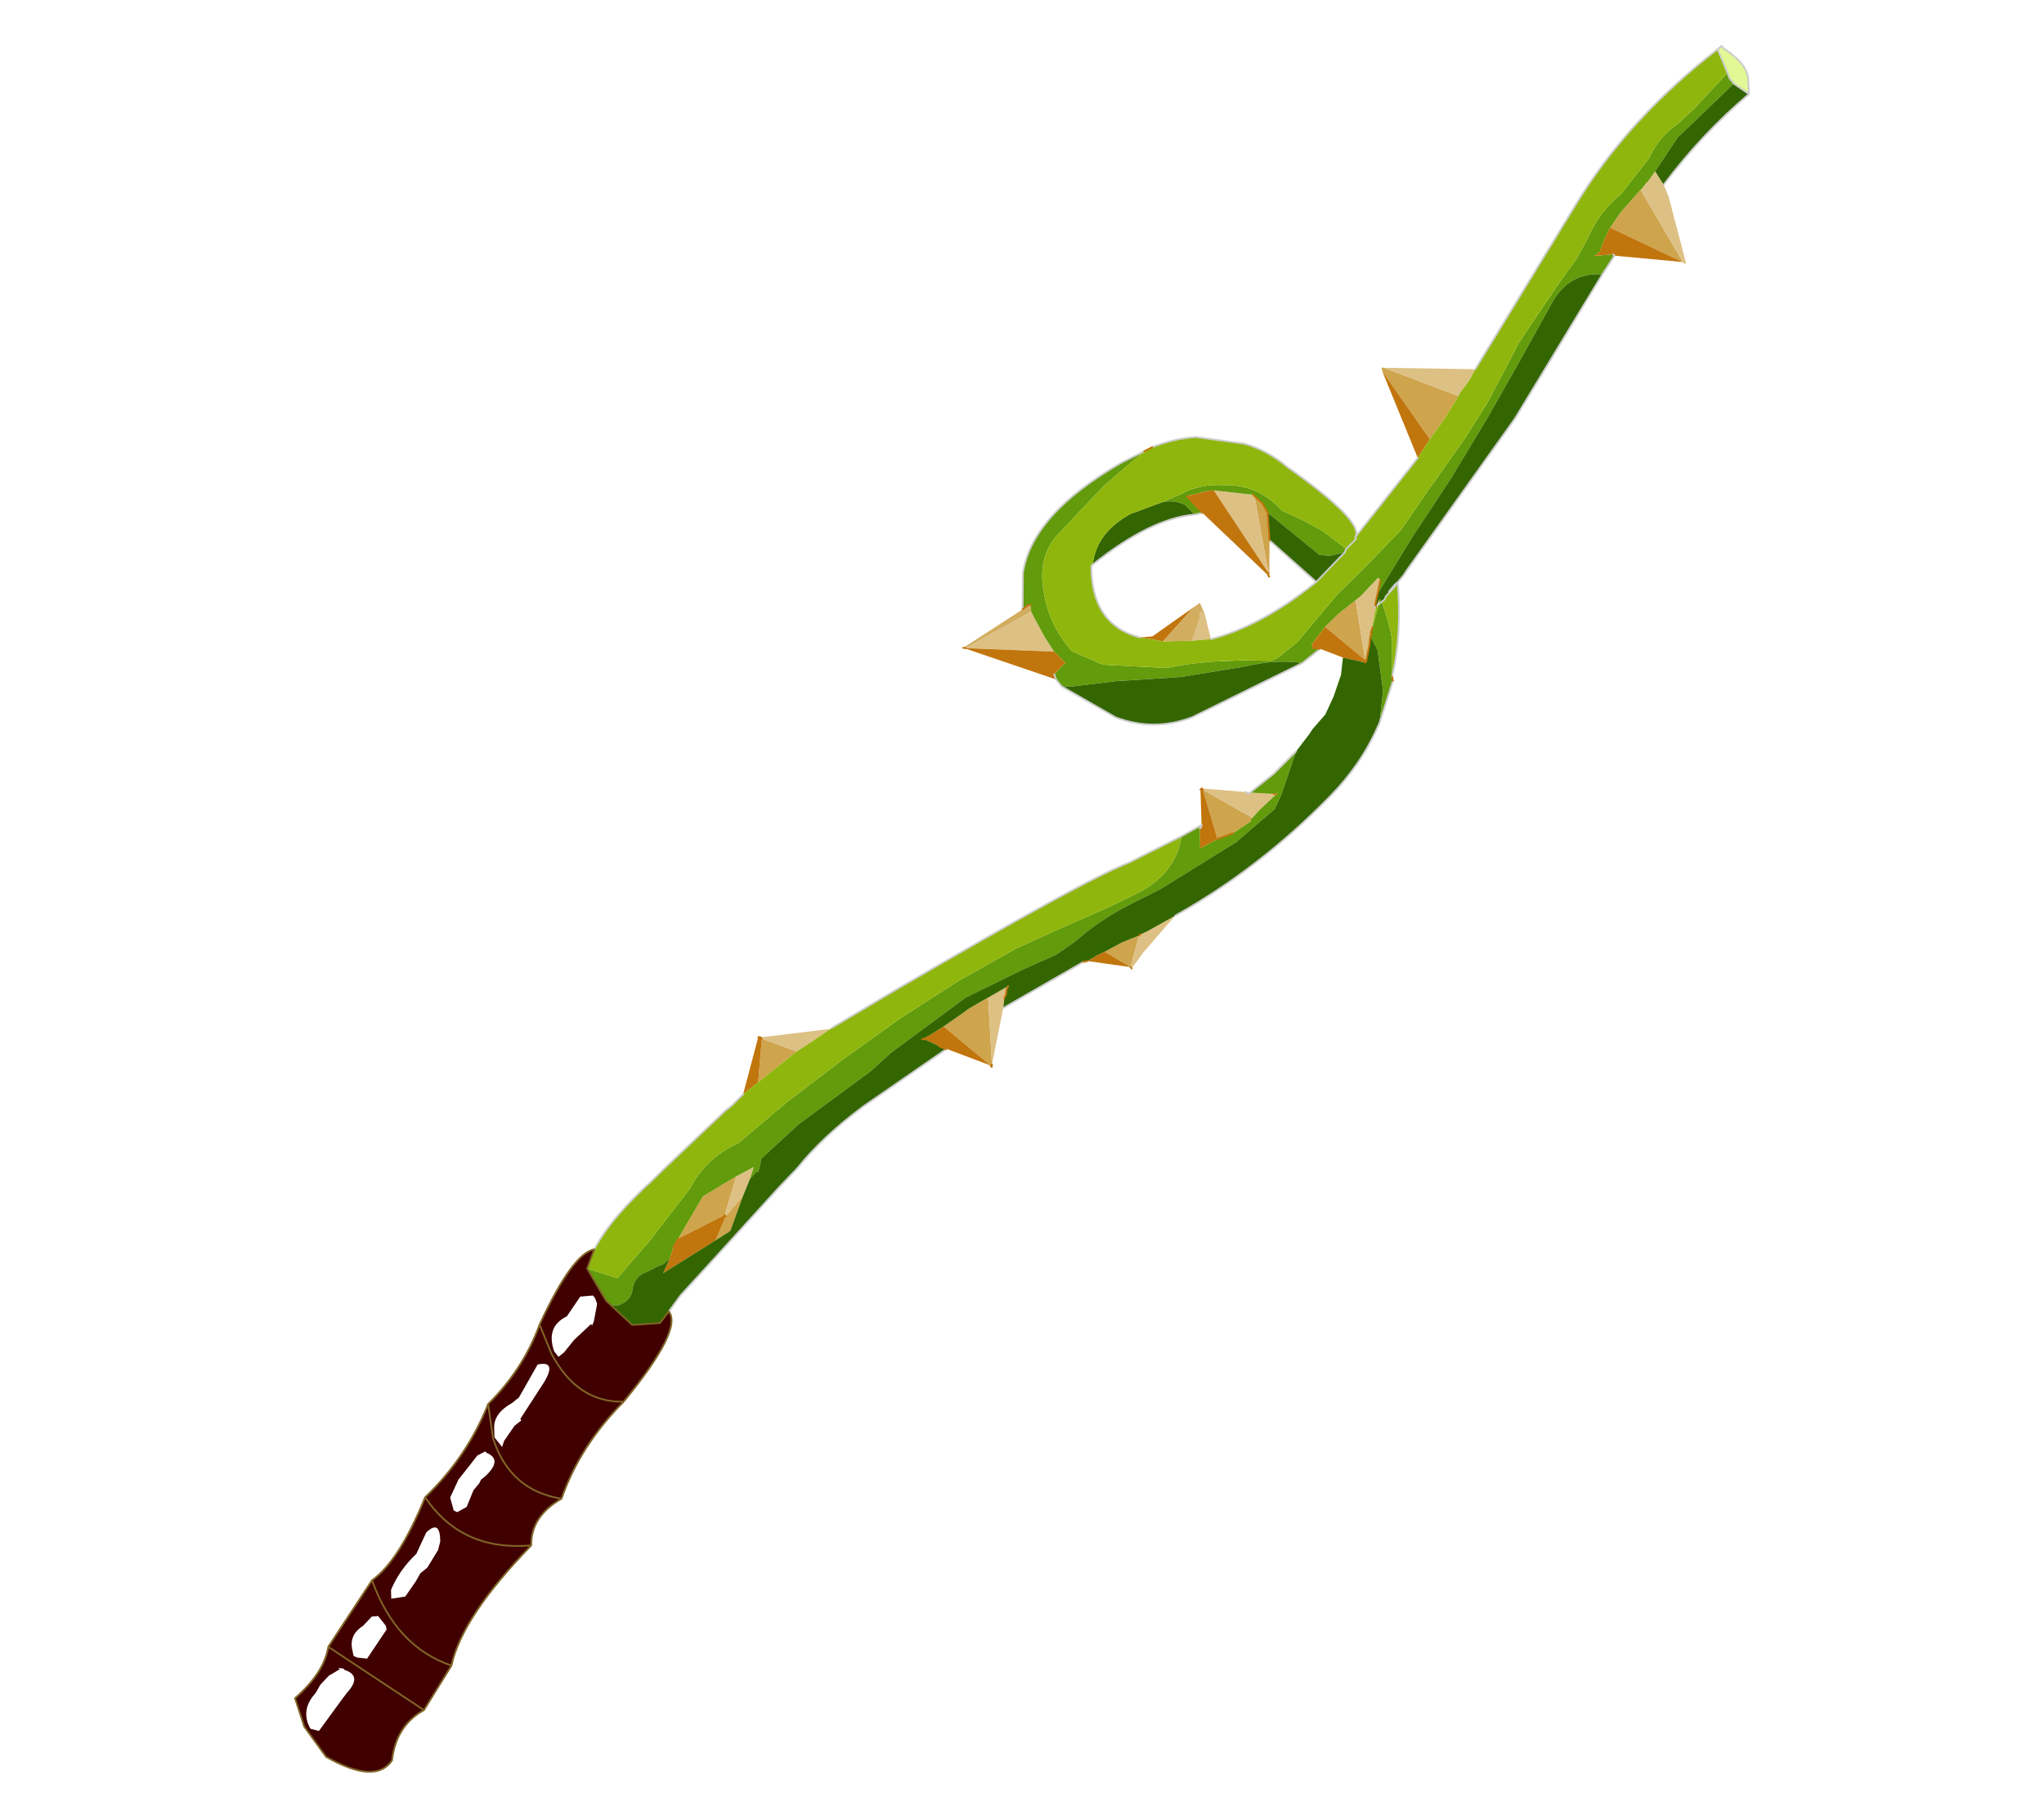 <?xml version="1.0"?>
<svg xmlns="http://www.w3.org/2000/svg" xmlns:xlink="http://www.w3.org/1999/xlink" width="57.45px" height="50.4px"><g transform="matrix(1, 0, 0, 1, -249.3, -160.95)"><use xlink:href="#object-0" width="16.05" height="61.45" transform="matrix(0.618, 0.773, -0.773, 0.618, 296.85, 160.95)"/></g><defs><g transform="matrix(1, 0, 0, 1, 0, 0)" id="object-0"><use xlink:href="#object-1" width="16.05" height="61.45" transform="matrix(1, 0, 0, 1, 0, 0)"/></g><g transform="matrix(1, 0, 0, 1, 0, 0)" id="object-1"><path fill-rule="evenodd" fill="#cea44d" stroke="none" d="M5.7 4.85L5.65 4.85L3.6 5.85L3.45 5.35L3.3 4.5L5.7 4.85M11.2 34.4L11.25 34.45L11.2 34.45L9.5 34.8L9.55 34.05L9.55 33.95L9.6 33.6L9.65 33.3L11.2 34.4M2.75 13.45L2.65 13.4L2.7 13.35L4.65 12.2L4.9 12.9L5.1 13.6L2.75 13.45M7.35 18.1L8.85 18.95L7.4 19.25L7.35 18.75L7.35 18.7L7.35 18.1M10.35 24.25L10.35 24.3L10.4 24.35L10.35 24.95L10.25 25.25L10.2 25.4L8.85 24.85L10.35 24.25M3.85 18.5L4.5 18.95L5.3 19.6L5.25 19.6L5.2 19.55L3.25 18.5L3.55 18.45L3.85 18.5M10.7 29.9L10.8 29.35L10.95 28.85L11.5 29.6L10.7 29.9M9.5 44.45L9 43.15L9.15 42.05L9.8 43L9.5 44.45M9.7 42.25L10.25 43.15L10.25 43.2L10.2 43.65L9.85 43L9.7 42.25M7.45 38.5L7.45 39L7.45 39.9L6.55 39.05L7.45 38.5"/><path fill-rule="evenodd" fill="#ddc084" stroke="none" d="M5.7 4.85L3.3 4.5L3.3 4.45L3.25 4.25L3.25 4.2L3.15 3.85L3.6 3.9L3.95 4L5.75 4.8L5.7 4.85M11.15 27.7L11.4 29.05L11.55 29.6L11.5 29.6L10.95 28.85L10.95 28.8L11 28.6L11.15 27.7M10.15 33.15L11.2 34.4L9.65 33.3L9.75 32.65L9.8 32.75L9.9 32.85L9.95 32.95L10.15 33.15M6.5 39.05L7.55 37.35L7.55 37.3L7.55 37.35L7.5 38L7.45 38.5L6.55 39.05L6.5 39.05M8.8 24.85L9.65 23.95L9.75 23.85L10.2 23.35L10.25 23.3L10.3 23.95L10.35 24.25L8.85 24.85L8.8 24.85M2.7 13.35L4.35 11.35L4.5 11.7L4.6 12.1L4.65 12.2L2.7 13.35M7.6 17.5L7.8 17.75L7.85 17.8L7.85 17.75L7.75 17.55L7.85 17.65L7.85 17.75L8.4 18.4L8.7 18.75L8.6 18.6L8.85 18.9L8.9 18.95L8.85 18.95L7.35 18.1L7.35 17.9L7.25 17.2L7.35 17.2L7.6 17.5M5.65 22L5.35 22.45L5 21.9L4.85 21.75L5 21.7L5.65 22M9.65 23.95L9.75 23.9L9.75 23.85L9.75 23.9L9.65 23.95M3.25 18.5L5.2 19.55L2.4 19.3L2.65 19.05L2.75 18.95L3.2 18.5L3.25 18.5M3.15 25.7L1.5 27.6L1.85 25.5L2.1 25.55L2.65 25.65L3.15 25.7M9.15 42.05L9.25 41.5L9.45 41.8L9.7 42.25L9.85 43L9.8 43L9.15 42.05"/><path fill-rule="evenodd" fill="#629b0b" stroke="none" d="M3.3 4.5L3.45 5.35L3.6 5.85L3.8 6.25L3.95 6.5L3.95 6.7L4.25 6.25L4.3 6.25L4.5 6.85Q3.85 7.55 4.25 8.5L4.95 10.2L5.65 11.95L6.35 13.85L6.95 15.7L7.6 17.5L7.35 17.2L7.25 17.2L7.35 17.9L7.35 18.1L7.35 18.7L7.35 18.75L7.4 19.25L7.55 19.85L7.65 19.9L7.8 19.75L7.8 20.4Q7.25 20.9 6.85 21.75L5.95 23.35L4.9 24.85L4.25 25.9L4.05 26.15L3.9 26.15L3.8 26.15L3.65 26.1L3.6 25.75L3.6 25.65L3.15 25.7L2.65 25.65L2.1 25.55L1.85 25.5L1.7 25.4L1.65 25.45L1.65 25.6L1.65 25.65L0.85 25Q-0.3 23.75 0.15 20.85L0.3 20.15L0.35 21.65L0.6 23.45Q0.7 24.35 1.6 24.85Q2.45 25.35 3.45 25.3L4.3 24.85L5.5 23.5L5.8 22.95L6.15 22.4L6.7 21.65L7.2 21.05L7.25 20.85L7.25 20.15L6.9 18.4L6.8 17.4L6.6 15.85L6.25 14.7L5.7 12.8L5.3 11.65L4.8 10.5L4.55 9.95L3.95 8.05L3.7 7.15L3.45 6.55Q3.05 5.8 3.05 5L2.75 3.75Q2.45 3.15 2.5 2.5L2.45 1.85L2.25 0.5L2.4 0.55L2.6 0.55L2.8 2.75L3.15 3.85L3.25 4.2L3.25 4.25L3.3 4.45L3.3 4.5M9.7 18.65L9.8 18.7L10.5 19.75L9.85 19.1L8.85 18.5L8.6 18.45L8.4 18.4L8.4 18.35L8.35 18.35L8.25 18.2L7.85 17.65L7.75 17.55L7.85 17.55L7.85 17.65L7.85 17.55Q8.7 17.85 8.95 18.05L9.7 18.65M9.5 26.15L9.6 25.55L9.65 25.55L9.65 25.6L10.1 25.95L10.2 25.4L10.25 25.25L10.35 24.95L10.4 24.35L10.35 24.3L10.35 24.25L10.3 23.95L10.25 23.3L10.25 23.25L10.2 23.35L9.75 23.85L9.75 23L9.65 22.1L10.35 23.2L10.55 23.6L10.6 25.05L10.3 27.55L10.1 28.5Q9.9 29.45 9.95 30.4L9.9 31.05L9.65 32L9.25 33.8L9.15 36.45L9.2 37.2L9.1 39.75L9.2 41.2L9.3 41.3L9.45 41.5L9.4 41.5L9.45 41.8L9.25 41.5L9.15 42.05L9 43.15L9.5 44.45L9.6 44.7L9.8 45L9.8 45.25L9.75 45.4L9.7 45.65L9.65 45.85Q9.6 46.15 9.85 46.4Q10.05 46.65 9.9 47L9.8 47.1L9.6 47.15L8.55 47L9.3 46.5L9.05 45.15L8.6 43.3Q8.2 42.4 8.45 41.4L8.4 39.6L8.45 37.55L8.55 35.65L8.75 33.7L9.05 31.85L9.35 30.65L9.8 28.95L10 28.05Q10.2 26.9 9.5 26.15M6.05 17.4L6.1 17.5L5.9 17.9L5.7 18.1L3.85 18.5L3.55 18.45L3.25 18.5L3.2 18.5L2.75 18.95L2.65 19.05L2.4 19.3L2.3 19.45L2.05 20L2.7 19.95L2.6 20.15L2.2 20.2Q1.9 20.35 1.75 20.65L1.9 20.1Q2 19.5 2.45 19Q3.05 18.2 4.05 18.15L4.65 17.85L5.25 17.6L6.05 17.4M10.25 25.25L10.2 25.4L10.25 25.25"/><path fill-rule="evenodd" fill="#c1750d" stroke="none" d="M3.6 5.85L5.65 4.85L4.3 6.25L4.25 6.25L3.95 6.7L3.95 6.5L3.8 6.25L3.6 5.85M11.5 29.6L10.6 30.45L10.65 30.1L10.7 29.9L11.5 29.6M11.2 34.45L9.85 35.25L9.45 35.45L9.4 35.5L9.45 35.25L9.5 34.8L11.2 34.45M7.45 40.45L6.45 39.1L6.5 39.05L6.55 39.05L7.45 39.9L7.45 40.45M9.65 25.55L9.6 25.5L8.8 24.9L8.8 24.85L8.85 24.85L10.2 25.4L10.1 25.95L9.65 25.6L9.65 25.55L9.65 25.6L9.65 25.55M8.4 19.4L7.8 19.75L7.65 19.9L7.55 19.85L7.4 19.25L8.85 18.95L8.9 18.95L8.9 19L8.4 19.4M3.8 26.15L1.45 27.65L1.5 27.6L3.15 25.7L3.6 25.65L3.6 25.75L3.65 26.1L3.8 26.15M5.3 14.2L2.75 13.45L5.1 13.6L5.3 14.2M4.85 23.1L4.35 23.55L4.55 23.25L4.65 21.6L4.65 21.9L4.85 23.1M5.2 19.55L5.25 19.6L2.7 19.95L2.05 20L2.3 19.45L2.4 19.3L5.2 19.55M9.8 45L9.6 44.7L9.5 44.45L9.8 43L9.85 43L10.2 43.65L10 45.4L9.8 45"/><path fill-rule="evenodd" fill="#336600" stroke="none" d="M4.5 6.85L6.15 11.35L7.6 16.45L7.65 16.6L7.7 16.85L7.7 16.95L7.75 17.2L7.8 17.35L7.85 17.45L7.85 17.55L7.75 17.55L7.85 17.75L7.8 17.75L7.6 17.5L6.95 15.7L6.35 13.85L5.65 11.95L4.95 10.2L4.25 8.5Q3.85 7.55 4.5 6.85M10.5 19.75L10.55 19.85Q11.1 20.9 11.25 22.15Q11.6 25 11.15 27.7L11 28.6L10.95 28.8L10.95 28.85L10.8 29.35L10.7 29.9L10.65 30.1L10.6 30.45L10.55 30.55L10.15 33.15L9.95 32.95L9.9 32.85L9.8 32.75L9.75 32.65L9.65 33.3L9.6 33.6L9.55 33.95L9.55 34.05L9.5 34.8L9.45 35.25L9.4 35.5L9.45 35.45L9.85 35.25L10.05 35.15L9.85 38Q9.8 39.45 10.05 40.55L10.15 41.3L10.55 43.8L10.8 45.4L10.95 45.95L11.05 46.35L10.6 47L9.6 47.15L9.8 47.1L9.9 47Q10.05 46.65 9.85 46.4Q9.6 46.15 9.65 45.85L9.7 45.65L9.75 45.4L9.8 45.25L9.8 45L10 45.4L10.2 43.65L10.25 43.2L10.25 43.15L9.7 42.25L9.45 41.8L9.4 41.5L9.45 41.5L9.3 41.3L9.2 41.2L9.1 39.75L9.2 37.2L9.15 36.45L9.25 33.8L9.65 32L9.9 31.05L9.95 30.4Q9.9 29.45 10.1 28.5L10.3 27.55L10.6 25.05L10.55 23.6L10.35 23.2L9.65 22.1L9.55 21.7L9.5 21.5L9.45 21.35L9.35 20.8L9.1 20.3L8.75 19.75L8.4 19.4L8.9 19L8.9 18.95L8.85 18.9L8.6 18.6L8.4 18.4L8.6 18.45L8.85 18.5L9.85 19.1L10.5 19.75M7.8 20.4L7.05 23.8Q6.7 24.9 5.7 25.5L4.05 26.15L4.25 25.9L4.9 24.85L5.95 23.35L6.85 21.75Q7.25 20.9 7.8 20.4M3.1 0.4Q3.15 2.15 3.6 3.9L3.15 3.85L2.8 2.75L2.6 0.55L3.1 0.4M7.8 17.75L7.85 17.75L7.85 17.8L7.8 17.75M6.1 17.5L6.15 17.9L6.25 18.65L4.5 18.95L3.85 18.5L5.7 18.1L5.9 17.9L6.1 17.5M1.9 23.3Q1.25 22.65 1.45 21.55L1.75 20.65Q1.9 20.35 2.2 20.2L2.6 20.15Q1.9 21.2 1.9 23.3"/><path fill-rule="evenodd" fill="#8fb60c" stroke="none" d="M7.7 16.85Q8.9 17.65 9.7 18.65L8.95 18.05Q8.7 17.85 7.85 17.55L7.85 17.45L7.8 17.35L7.75 17L7.7 16.85M8.25 46.5Q7.85 45.6 7.75 44L7.7 43.5L7.5 41.15L7.5 40.9L7.45 40.45L7.45 39.9L7.45 39L7.45 38.5L7.5 38L7.55 37.35L7.55 37.3L7.85 35.15Q8.75 29.05 9.15 27.8L9.5 26.15Q10.2 26.9 10 28.05L9.8 28.95L9.35 30.65L9.05 31.85L8.75 33.7L8.55 35.65L8.45 37.55L8.4 39.6L8.45 41.4Q8.2 42.4 8.6 43.3L9.05 45.15L9.3 46.5L8.55 47L8.25 46.5M0.3 20.15L0.35 19.9Q0.55 19.25 0.9 18.75L1.9 17.8Q2.45 17.4 3.2 17.25Q5.8 16.5 5.95 17L5.3 14.2L5.1 13.6L4.9 12.9L4.65 12.2L4.6 12.1L4.5 11.7L4.35 11.35L2.5 6.25Q1.5 3.55 1.55 0.3L2.25 0.5L2.45 1.85L2.5 2.5Q2.45 3.15 2.75 3.75L3.05 5Q3.05 5.8 3.45 6.55L3.7 7.15L3.95 8.05L4.55 9.95L4.8 10.5L5.3 11.65L5.7 12.8L6.25 14.7L6.6 15.85L6.8 17.4L6.9 18.4L7.25 20.15L7.25 20.85L7.2 21.05L6.7 21.65L6.15 22.4L5.8 22.95L5.5 23.5L4.3 24.85L3.45 25.3Q2.45 25.35 1.6 24.85Q0.7 24.35 0.6 23.45L0.35 21.65L0.3 20.15M6.1 17.5L6.05 17.4L5.25 17.6L4.65 17.85L4.05 18.15Q3.05 18.2 2.45 19Q2 19.5 1.9 20.1L1.75 20.65L1.45 21.55Q1.25 22.65 1.9 23.3L1.9 23.35Q3.2 24.4 4.35 23.55L4.85 23.1L5.35 22.45L5.65 22Q6.25 20.65 6.25 18.75L6.25 18.65L6.15 17.9L6.1 17.5M6 17L6.05 17.4L6 17L5.95 17L6 17M8.6 18.6L8.7 18.75L8.4 18.4L7.85 17.75L7.85 17.65L8.25 18.2L8.35 18.35L8.4 18.35L8.4 18.4L8.6 18.6"/><path fill-rule="evenodd" fill="#400000" stroke="none" d="M10.95 45.95Q11.6 45.95 12.15 48.55Q12.35 50.3 13.2 51.65Q13.05 52.65 13.7 53.15Q14.05 55.95 14.95 57.05L15.45 58.45Q15.3 59.35 16 60.05Q16.25 60.85 14.75 61.45L13.7 61.4L12.9 61.1Q12.85 60 12.35 59.45L11.65 57.3Q11.7 56.35 10.75 54.65Q10.6 53 9.8 51.6Q9.65 50.2 8.95 49.05Q7.95 47.05 8.25 46.5L8.55 47L9.6 47.15L10.6 47L11.05 46.35L10.95 45.95M13.75 60.05L13.7 59.85Q13.6 59.2 13.15 59.5L13.1 59.5L13 59.6L13.05 59.6L13 59.95L13.05 60.3L13.15 60.55Q13.25 61.2 13.85 61.3L14.05 61.15L13.75 60.05M9.35 47.35L9.25 47.35L9.05 47.65L9.25 48.3Q9.1 48.95 9.8 49.2L10 49.2L10 49L9.9 48.55L9.85 47.9L9.9 47.9L9.85 47.8L9.55 47.45L9.5 47.4L9.35 47.35M10.3 49.95Q10.05 49.3 9.8 49.8L10.2 50.8L10.2 50.95L10.2 51.05Q10.1 51.65 10.45 51.9L10.65 52.05L11 52.05L10.9 51.9L10.75 51.4L10.75 51.15L10.7 51.15L10.3 49.95M8.95 49.05L9.8 49.3Q11.35 49.6 12.15 48.55Q11.35 49.6 9.8 49.3L8.95 49.05M10.8 52.5L10.75 52.75L10.95 53.6L11 53.7L11.2 54.1L11.55 54.25L11.65 54.2L11.7 53.9L11.45 53.45L11.4 53.2L11.35 53.1L11.35 52.95Q11.3 52.25 10.85 52.5L10.8 52.5M13.2 51.65Q12.1 52.65 10.65 52.1L9.8 51.6L10.65 52.1Q12.1 52.65 13.2 51.65M12.35 56L12.35 55.85L12.15 55.3L12 55.1Q11.5 54.7 11.55 55.25L11.85 55.85Q11.9 56.5 12.2 57.05L12.4 57.2L12.6 56.85L12.45 56.35L12.35 56.1L12.35 56M12.9 57.8L12.55 57.8L12.45 57.95L12.5 58.3Q12.45 58.75 12.8 58.95L13 59.05L13.1 59L13.3 58.8L13 57.85L12.9 57.8M14.95 57.05Q13.55 57.95 11.65 57.3Q13.55 57.95 14.95 57.05M15.45 58.45L12.35 59.45L15.45 58.45M13.7 53.15Q12.6 54.8 10.75 54.65Q12.6 54.8 13.7 53.15"/><path fill-rule="evenodd" fill="#333333" stroke="none" d="M13.7 61.4L13.55 61.45L13.7 61.4"/><path fill-rule="evenodd" fill="#d2ad60" stroke="none" d="M1.45 27.65L1.65 25.65L1.65 25.6L1.65 25.45L1.7 25.4L1.85 25.5L1.5 27.6L1.45 27.65M5.35 22.45L4.85 23.1L4.65 21.9L4.65 21.6L5 21.7L4.85 21.75L5 21.9L5.35 22.45"/><path fill-rule="evenodd" fill="#e1f894" stroke="none" d="M1.55 0.3L1.55 0.15L1.65 0.15Q2.4 -0.1 2.75 0.15L3.1 0.4L2.6 0.55L2.4 0.55L2.25 0.5L1.55 0.3"/><path fill="none" stroke="#cccccc" stroke-width="0.05" stroke-linecap="round" stroke-linejoin="round" d="M4.3 6.25L4.5 6.85L6.15 11.35L7.6 16.45L7.65 16.6L7.7 16.85Q8.9 17.65 9.7 18.65M9.8 18.7L10.5 19.75L10.55 19.85Q11.1 20.9 11.25 22.15Q11.6 25 11.15 27.7M10.55 30.55L10.15 33.15M10.05 35.15L9.85 38Q9.8 39.45 10.05 40.55L10.15 41.3L10.55 43.8L10.8 45.4L10.95 45.95M8.25 46.5Q7.85 45.6 7.75 44L7.7 43.5L7.5 41.15L7.5 40.9L7.45 40.45M7.55 37.3L7.85 35.15Q8.75 29.05 9.15 27.8L9.5 26.15L9.6 25.55L9.65 25.55L9.6 25.5M9.75 23.85L9.75 23L9.65 22.1M7.8 19.75L7.8 20.4L7.05 23.8Q6.7 24.9 5.7 25.5L4.05 26.15L3.9 26.15L3.8 26.15L3.65 26.1M1.65 25.65L0.85 25Q-0.3 23.75 0.15 20.85L0.3 20.15M0.35 19.9Q0.55 19.25 0.9 18.75L1.9 17.8Q2.45 17.4 3.2 17.25Q5.8 16.5 5.95 17L5.3 14.2M4.35 11.35L2.5 6.25Q1.5 3.55 1.55 0.3L1.55 0.15L1.65 0.15Q2.4 -0.1 2.75 0.15L3.1 0.4Q3.15 2.15 3.6 3.9M2.25 0.5L2.4 0.55L2.6 0.55L3.1 0.4M1.55 0.3L2.25 0.5M4.3 6.25L4.25 6.25M7.85 17.55L7.85 17.45L7.8 17.35L7.75 17L7.7 16.85L7.7 16.95L7.75 17.2L7.75 17L7.7 16.95M6.05 17.4L6.1 17.5L6.15 17.9L6.25 18.65L6.25 18.75Q6.25 20.65 5.65 22M4.35 23.55Q3.2 24.4 1.9 23.35L1.9 23.3Q1.9 21.2 2.6 20.15L2.7 19.95M6.05 17.4L6 17L5.95 17M7.85 17.75L7.85 17.8M7.85 17.65L7.85 17.55M9.65 25.6L9.65 25.55L9.65 25.6M9.75 23.85L9.75 23.9L9.65 23.95M4.5 18.95L6.25 18.65M1.9 23.3L1.9 23.35M7.85 17.65L7.85 17.75"/><path fill="none" stroke="#c1750d" stroke-width="0.05" stroke-linecap="round" stroke-linejoin="round" d="M9.7 18.65L9.8 18.7M11.55 29.6L11.5 29.6M10.6 30.45L10.55 30.55M11.2 34.4L11.25 34.45L11.2 34.45M9.85 35.25L10.05 35.15M6.45 39.1L6.5 39.05L6.55 39.05M8.8 24.9L8.8 24.85L8.85 24.85M0.3 20.15L0.35 19.9M7.6 17.5L7.8 17.75L7.85 17.75M7.35 17.2L7.6 17.5M8.85 18.95L8.9 18.95L8.85 18.9L8.6 18.6L8.4 18.4L8.4 18.35L8.35 18.35L8.25 18.2M8.9 19L8.9 18.95M10.2 23.35L10.25 23.3M10.35 24.95L10.25 25.25L10.2 25.4M7.65 19.9L7.8 19.75M4.5 18.95L3.85 18.5L3.55 18.45L3.25 18.5L3.2 18.5M5.2 19.55L5.25 19.6L5.3 19.6M1.5 27.6L1.45 27.65M10.95 28.85L10.95 28.8M9.6 44.7L9.5 44.45M2.7 19.95L2.05 20M1.7 25.4L1.65 25.45L1.65 25.6L1.65 25.65M9.95 32.95L9.9 32.85L9.8 32.75L9.75 32.65M9.4 35.5L9.45 35.45M9.8 43L9.85 43"/><path fill="none" stroke="#806528" stroke-width="0.05" stroke-linecap="round" stroke-linejoin="round" d="M10.95 45.95Q11.6 45.95 12.15 48.55Q12.35 50.3 13.2 51.65Q13.05 52.65 13.7 53.15Q14.05 55.95 14.95 57.05L15.45 58.45Q15.3 59.35 16 60.05Q16.25 60.85 14.75 61.45L13.7 61.4L12.9 61.1Q12.85 60 12.35 59.45L11.65 57.3Q11.7 56.35 10.75 54.65Q10.6 53 9.8 51.6Q9.65 50.2 8.95 49.05Q7.95 47.05 8.25 46.5L8.55 47L9.6 47.15L10.6 47L11.05 46.35L10.95 45.95M12.15 48.55Q11.35 49.6 9.8 49.3L8.95 49.05M9.8 51.6L10.65 52.1Q12.1 52.65 13.2 51.65M11.65 57.3Q13.55 57.95 14.95 57.05M12.35 59.45L15.45 58.45M10.75 54.65Q12.6 54.8 13.7 53.15"/></g></defs></svg>
